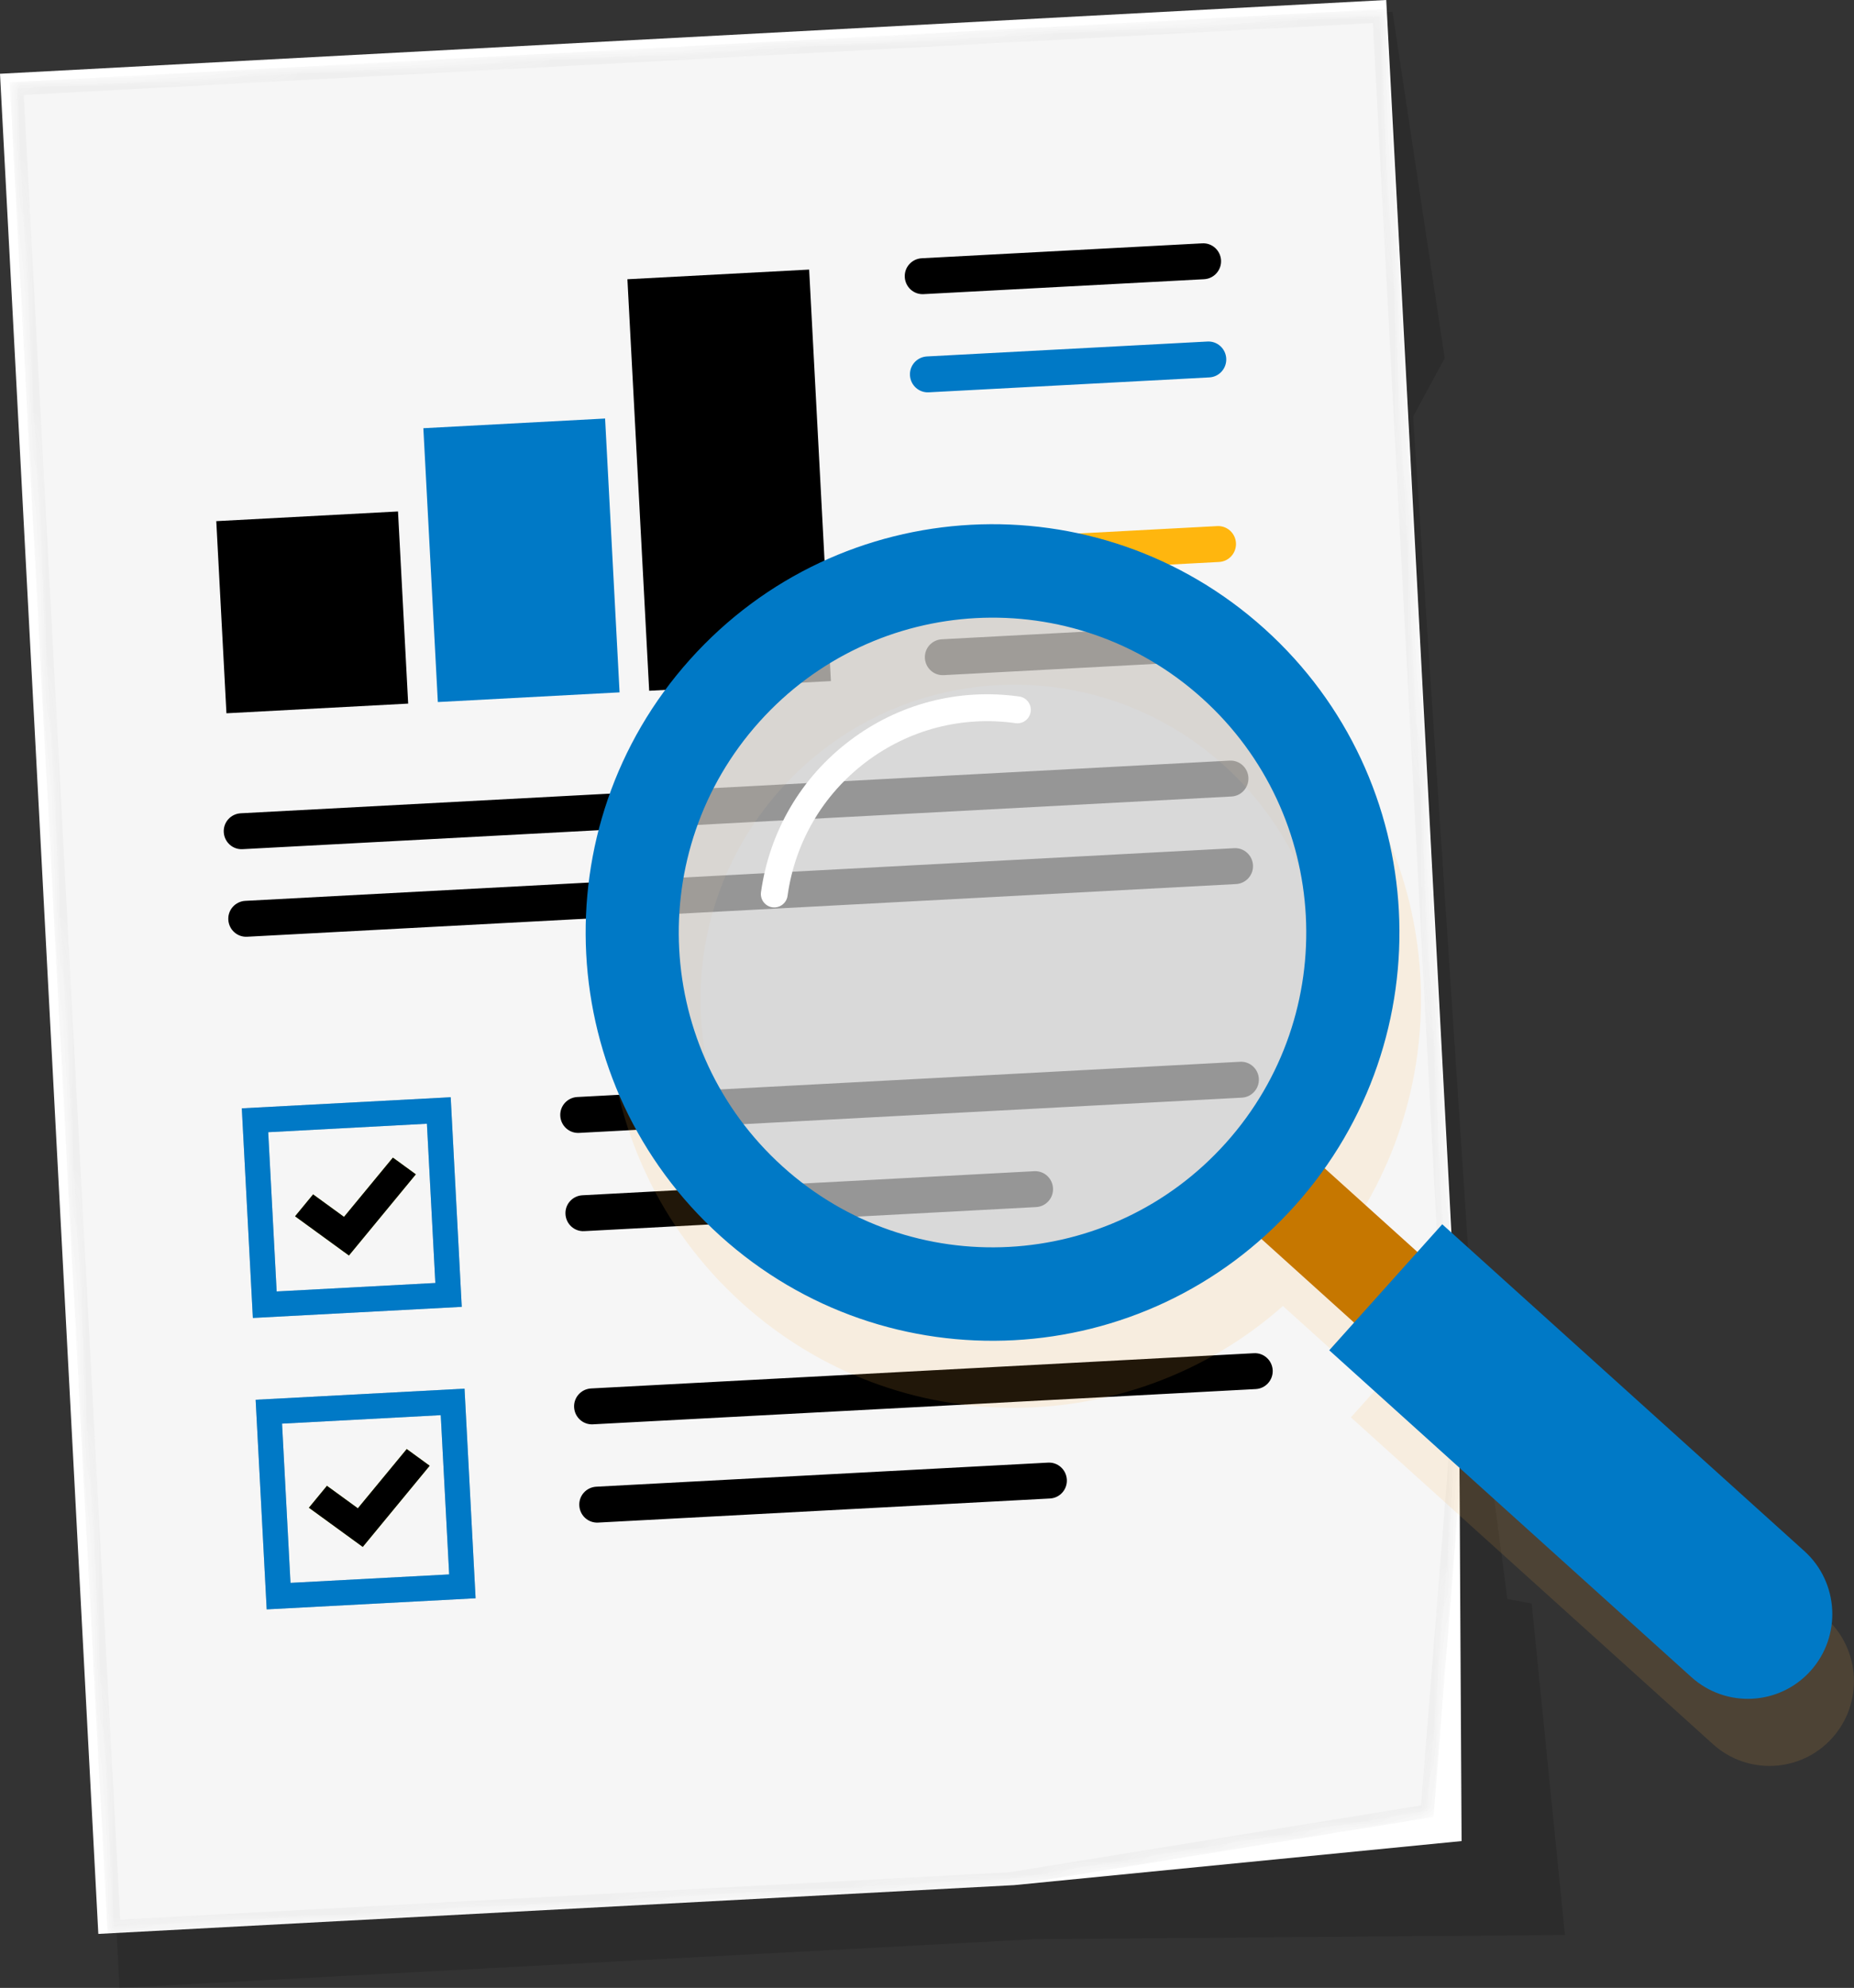<svg width="139" height="149" viewBox="0 0 139 149" fill="none" xmlns="http://www.w3.org/2000/svg">
<rect x="0" y="0" width="139" height="149" fill="#333333" stroke="none"/>
<path opacity="0.13" d="M117.33 145.037L77.615 145.349L8.958 149L1.586 9.58L104.401 0.874L108.315 26.847L105.946 31.226L110.565 101.074L113.012 119.849L114.837 120.192L117.33 145.037Z" fill="black"/>
<path d="M109.58 137.995L76.029 141.298L7.372 144.954L0 5.529L103.93 0L109.383 103.123L109.58 137.995Z" fill="white"/>
<mask id="mask0" style="mask-type:alpha" maskUnits="userSpaceOnUse" x="0" y="0" width="110" height="145">
<path d="M107.475 136.185L75.785 141.329L8.066 144.933L0.73 6.168L103.878 0.676L109.616 109.198L107.475 136.185Z" fill="url(#paint0_linear)"/>
</mask>
<g mask="url(#mask0)">
<path opacity="0.03" d="M107.475 136.185L75.785 141.329L8.066 144.933L0.73 6.168L103.878 0.676L109.616 109.198L107.475 136.185Z" fill="url(#paint1_linear)"/>
</g>
<mask id="mask1" style="mask-type:alpha" maskUnits="userSpaceOnUse" x="0" y="0" width="110" height="145">
<path d="M107.475 136.185L75.785 141.329L8.066 144.933L0.73 6.168L103.878 0.676L109.616 109.198L107.475 136.185Z" fill="url(#paint2_linear)"/>
</mask>
<g mask="url(#mask1)">
<path opacity="0.03" d="M109.115 109.191L107.008 135.754L75.732 140.831L8.539 144.407L1.256 6.641L103.405 1.202L109.115 109.191Z" fill="#C4C4C4" stroke="black"/>
<path d="M90.276 20.928L69.244 22.047C68.503 22.088 67.876 21.516 67.834 20.772C67.793 20.029 68.363 19.399 69.104 19.358L90.136 18.239C90.877 18.198 91.504 18.77 91.546 19.514C91.582 20.252 91.017 20.887 90.276 20.928Z" fill="black"/>
<path d="M90.665 28.288L69.633 29.406C68.892 29.447 68.264 28.875 68.223 28.131C68.181 27.388 68.752 26.759 69.493 26.717L90.525 25.599C91.266 25.557 91.893 26.129 91.935 26.873C91.971 27.617 91.406 28.251 90.665 28.288Z" fill="#0079c6"/>
<path d="M91.395 42.122L70.363 43.24C69.622 43.282 68.995 42.71 68.953 41.966C68.912 41.222 69.482 40.593 70.223 40.551L91.255 39.433C91.996 39.391 92.624 39.964 92.665 40.707C92.701 41.451 92.136 42.086 91.395 42.122Z" fill="#FFB60E"/>
<path d="M91.784 49.486L70.752 50.605C70.011 50.646 69.383 50.074 69.342 49.33C69.3 48.587 69.871 47.957 70.612 47.916L91.644 46.797C92.385 46.756 93.012 47.328 93.054 48.072C93.09 48.816 92.525 49.445 91.784 49.486Z" fill="black"/>
<path d="M92.328 59.701L18.186 63.648C17.444 63.69 16.817 63.118 16.776 62.374C16.734 61.63 17.304 61.001 18.046 60.959L92.188 57.012C92.929 56.97 93.557 57.542 93.598 58.286C93.634 59.03 93.064 59.664 92.328 59.701Z" fill="black"/>
<path d="M92.67 66.264L18.527 70.212C17.786 70.253 17.159 69.681 17.117 68.938C17.076 68.194 17.646 67.565 18.387 67.523L92.53 63.575C93.271 63.534 93.898 64.106 93.94 64.85C93.981 65.588 93.411 66.223 92.67 66.264Z" fill="black"/>
<path d="M77.677 90.475L43.805 92.279C43.063 92.321 42.436 91.749 42.395 91.005C42.353 90.261 42.923 89.632 43.665 89.59L77.537 87.786C78.279 87.744 78.906 88.316 78.947 89.06C78.989 89.804 78.419 90.438 77.677 90.475Z" fill="black"/>
<path d="M93.11 82.273L43.416 84.915C42.675 84.956 42.047 84.384 42.006 83.641C41.965 82.897 42.535 82.268 43.276 82.226L92.971 79.584C93.712 79.542 94.339 80.114 94.38 80.858C94.417 81.597 93.852 82.231 93.11 82.273Z" fill="black"/>
<path d="M34.619 97.953L18.958 98.786L18.129 83.074L33.79 82.242L34.619 97.953ZM20.742 96.799L32.639 96.164L32.007 84.228L20.109 84.863L20.742 96.799Z" fill="#A3BBC4"/>
<path d="M26.16 94.105L22.121 91.166L23.474 89.523L25.791 91.208L29.456 86.766L31.178 88.02L26.16 94.105Z" fill="#C3D82E"/>
<path d="M34.619 97.953L18.958 98.786L18.129 83.074L33.79 82.242L34.619 97.953ZM20.742 96.799L32.639 96.164L32.007 84.228L20.109 84.863L20.742 96.799Z" fill="#0079c6"/>
<path d="M26.16 94.105L22.121 91.166L23.474 89.523L25.791 91.208L29.456 86.766L31.178 88.02L26.16 94.105Z" fill="black"/>
<path d="M78.715 112.318L44.842 114.123C44.101 114.164 43.473 113.592 43.432 112.849C43.39 112.105 43.961 111.476 44.702 111.434L78.575 109.629C79.316 109.588 79.943 110.16 79.985 110.904C80.026 111.647 79.456 112.282 78.715 112.318Z" fill="black"/>
<path d="M94.147 104.116L44.453 106.758C43.712 106.8 43.085 106.228 43.043 105.484C43.002 104.741 43.572 104.111 44.313 104.07L94.008 101.428C94.749 101.386 95.376 101.958 95.418 102.702C95.454 103.44 94.889 104.075 94.147 104.116Z" fill="black"/>
<path d="M35.657 119.797L19.995 120.629L19.166 104.917L34.827 104.085L35.657 119.797ZM21.779 118.642L33.676 118.008L33.044 106.072L21.146 106.706L21.779 118.642Z" fill="#A3BBC4"/>
<path d="M27.197 115.948L23.158 113.01L24.511 111.366L26.828 113.051L30.494 108.61L32.215 109.863L27.197 115.948Z" fill="#C3D82E"/>
<path d="M35.657 119.797L19.995 120.629L19.166 104.917L34.827 104.085L35.657 119.797ZM21.779 118.642L33.676 118.008L33.044 106.072L21.146 106.706L21.779 118.642Z" fill="#0079c6"/>
<path d="M27.197 115.948L23.158 113.01L24.511 111.366L26.828 113.051L30.494 108.61L32.215 109.863L27.197 115.948Z" fill="black"/>
<path d="M45.366 31.37L31.74 32.096L32.826 52.621L46.451 51.895L45.366 31.37Z" fill="#0079c6"/>
<path d="M29.84 38.336L16.215 39.062L16.977 53.463L30.602 52.738L29.84 38.336Z" fill="black"/>
<path d="M60.664 20.206L47.039 20.931L48.671 51.776L62.296 51.05L60.664 20.206Z" fill="black"/>
</g>
<path opacity="0.13" d="M136.9 121.285L126.776 112.147L109.752 96.788L107.89 98.864L100.933 92.591C109.772 80.094 108.067 62.66 96.434 52.165C83.909 40.863 64.619 41.888 53.354 54.458C42.089 67.024 43.111 86.376 55.64 97.678C67.273 108.173 84.733 108.028 96.185 97.891L103.142 104.163L101.281 106.238L124.075 126.803L128.43 130.735C131.032 133.08 135.034 132.867 137.372 130.261C139.71 127.65 139.498 123.63 136.9 121.285ZM60.311 92.466C50.653 83.75 49.86 68.829 58.549 59.139C67.237 49.45 82.11 48.654 91.768 57.371C101.426 66.088 102.219 81.009 93.531 90.698C84.842 100.393 69.969 101.183 60.311 92.466Z" fill="#FFB648"/>
<path d="M90.159 88.883L104.85 102.137L109.595 96.843L94.904 83.589L90.159 88.883Z" fill="#C67700"/>
<path d="M99.658 101.209L126.807 125.705C129.41 128.051 133.412 127.838 135.75 125.232C138.088 122.621 137.875 118.606 135.278 116.26L108.129 91.764L99.658 101.209Z" fill="#0079c6"/>
<path opacity="0.73" d="M78.913 93.737C92.073 91.089 100.602 78.238 97.962 65.035C95.322 51.832 82.513 43.276 69.352 45.925C56.192 48.574 47.664 61.424 50.304 74.627C52.944 87.83 65.753 96.386 78.913 93.737Z" fill="#CECECE"/>
<path d="M51.731 49.429C40.466 61.995 41.487 81.347 54.017 92.648C66.542 103.95 85.832 102.925 97.097 90.355C108.362 77.79 107.341 58.437 94.811 47.136C82.281 35.839 62.996 36.864 51.731 49.429ZM56.92 54.115C65.609 44.426 80.482 43.63 90.14 52.347C99.798 61.063 100.591 75.985 91.902 85.674C83.214 95.363 68.341 96.159 58.683 87.442C49.025 78.726 48.232 63.804 56.92 54.115Z" fill="#0079c6"/>
<path d="M58.657 67.809C58.864 67.653 59.009 67.419 59.046 67.143C59.605 63.123 61.695 59.566 64.919 57.121C68.149 54.677 72.13 53.642 76.137 54.203C76.687 54.282 77.195 53.897 77.273 53.345C77.35 52.794 76.967 52.284 76.417 52.206C71.881 51.572 67.366 52.742 63.711 55.514C60.051 58.281 57.693 62.317 57.055 66.868C56.977 67.419 57.361 67.929 57.91 68.007C58.19 68.043 58.455 67.965 58.657 67.809Z" fill="white"/>
<defs>
<linearGradient id="paint0_linear" x1="-100.217" y1="3.901" x2="51.644" y2="70.462" gradientUnits="userSpaceOnUse">
<stop offset="0.36" stop-color="white"/>
<stop offset="1"/>
</linearGradient>
<linearGradient id="paint1_linear" x1="-100.217" y1="3.901" x2="51.644" y2="70.462" gradientUnits="userSpaceOnUse">
<stop offset="0.36"/>
<stop offset="1"/>
</linearGradient>
<linearGradient id="paint2_linear" x1="-100.217" y1="3.901" x2="51.644" y2="70.462" gradientUnits="userSpaceOnUse">
<stop offset="0.36" stop-color="white"/>
<stop offset="1"/>
</linearGradient>
</defs>
</svg>
